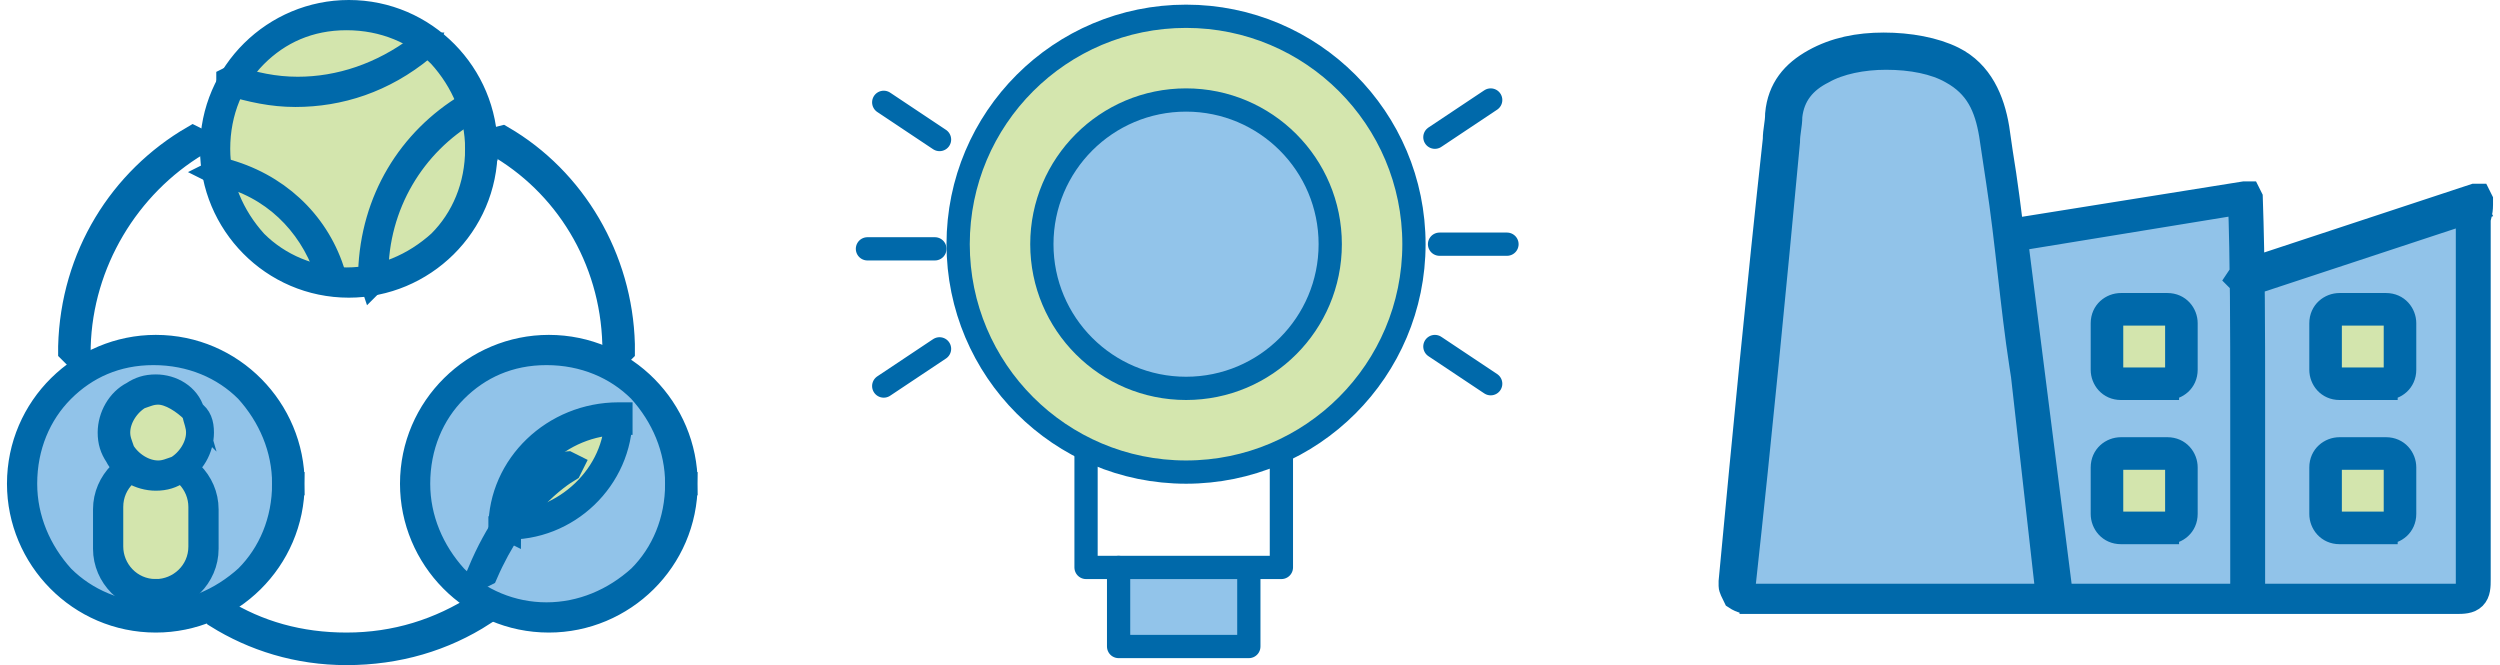 <?xml version="1.0" encoding="utf-8"?>
<!-- Generator: Adobe Illustrator 27.8.1, SVG Export Plug-In . SVG Version: 6.00 Build 0)  -->
<svg version="1.1" id="Layer_1" xmlns="http://www.w3.org/2000/svg" xmlns:xlink="http://www.w3.org/1999/xlink" x="0px" y="0px"
	 viewBox="0 0 107.5 28.6" style="enable-background:new 0 0 107.5 28.6;" xml:space="preserve">
<style type="text/css">
	.st0{clip-path:url(#SVGID_00000021801141140034103330000013722391845429030569_);fill:#91C3E9;}
	.st1{fill:none;}
	.st2{fill:none;stroke:#0069AA;stroke-miterlimit:10;}
	.st3{fill:#D3E5AD;}
	.st4{clip-path:url(#SVGID_00000047049841794854874510000001290282243542235815_);fill:#D3E5AD;}
	.st5{clip-path:url(#SVGID_00000101078110136970217560000000686151819638440344_);fill:#D3E5AD;}
	.st6{clip-path:url(#SVGID_00000168081293532979516050000017464070358151655084_);fill:#91C3E9;}
	.st7{clip-path:url(#SVGID_00000124851514480773578480000009087350161674045574_);fill:#D3E5AD;}
	.st8{clip-path:url(#SVGID_00000069373439581791401810000000293692108538942395_);fill:#91C3E9;}
	.st9{fill:#92C4EA;}
	.st10{fill:none;stroke:#0069AA;stroke-linecap:round;stroke-linejoin:round;stroke-miterlimit:10;}
	.st11{fill:#D4E6AE;}
	.st12{fill:none;stroke:#0069AA;stroke-linecap:round;stroke-linejoin:round;stroke-miterlimit:10;}
	.st13{fill:none;stroke:#0069AA;stroke-linecap:round;stroke-linejoin:round;stroke-miterlimit:10;}
	.st14{fill:none;stroke:#0069AA;stroke-linecap:round;stroke-miterlimit:10;}
</style>
<g>
	<g>
		<defs>
			<rect id="SVGID_1_" x="0.8" y="0.4" width="106.1" height="27.6"/>
		</defs>
		<clipPath id="SVGID_00000060720969279183997570000013198135180353333426_">
			<use xlink:href="#SVGID_1_"  style="overflow:visible;"/>
		</clipPath>
		<path style="clip-path:url(#SVGID_00000060720969279183997570000013198135180353333426_);fill:#91C3E9;" d="M96.6,25.4v-7.1
			c0-3.3,0-6.6-0.1-9.8l-10,1.7l1.9,15.2c-0.4-3.1-0.8-6.7-1.3-9.8c-0.4-2.6-0.6-5.3-1-7.9c-0.1-0.7-0.2-1.3-0.3-2
			c-0.2-1.2-0.7-2.3-1.8-2.9c-2-1.1-6.9-0.9-7.2,2.1c0,0.4-0.1,0.7-0.1,1.1c-0.6,6.4-1.2,12.6-1.9,19c0,0.2,0,0.4,0.1,0.5
			c0.1,0.1,0.3,0.1,0.5,0.1c3.7,0,7.4,0,11,0c6.5,0,12.8,0,19.3,0c0.7,0,0.8-0.1,0.8-0.8c0-5.2,0-10.2,0-15.4c0-0.3,0.1-0.4,0.1-0.9
			l-10,3.3"/>
	</g>
	<rect x="0.8" y="0.4" class="st1" width="106.1" height="27.6"/>
	<path class="st2" d="M96.4,25.4v-7.1v-1.2c0-2.9,0-5.8-0.1-8.6h0.2v0.2l-9.8,1.6l1.9,15v0.2l-0.2,0.1h-0.2l0-0.1
		c-0.4-3.1-0.8-6.7-1.3-9.8c-0.4-2.6-0.6-5.3-1-7.9c-0.1-0.7-0.2-1.3-0.3-2c-0.2-1.2-0.6-2.1-1.7-2.7c-0.7-0.4-1.7-0.6-2.8-0.6
		c-1,0-2,0.2-2.7,0.6c-0.8,0.4-1.3,1-1.4,1.9c0,0.4-0.1,0.7-0.1,1.1c-0.6,6.4-1.2,12.6-1.9,19v0.2v0.2c0,0,0.1,0.1,0.3,0.1l0,0l0,0
		c3.7,0,7.4,0,11,0c0.8,0,1.5,0,2.3,0c3.9,0,7.8,0,11.5,0c1.8,0,3.6,0,5.5,0c0.2,0,0.3,0,0.4,0l0.1-0.1c0,0,0-0.2,0-0.5
		c0-2.6,0-5.2,0-7.8c0-1.2,0-2.5,0-3.7c0-1.3,0-2.6,0-3.9c0-0.3,0.1-0.4,0.1-0.7V8.8h0.2l0.1,0.2l-10,3.3L96.2,12l0.2-0.3l10-3.3
		h0.2l0.1,0.2v0.2c0,0.4-0.1,0.5-0.1,0.7c0,1.3,0,2.6,0,3.9c0,1.2,0,2.5,0,3.7c0,2.6,0,5.2,0,7.8c0,0.3,0,0.6-0.2,0.8
		c-0.2,0.2-0.5,0.2-0.8,0.2c-1.8,0-3.6,0-5.5,0c-3.9,0-7.8,0-11.5,0c-0.8,0-1.5,0-2.3,0c-3.7,0-7.4,0-11,0v-0.2v0.2l0,0
		c-0.2,0-0.4,0-0.7-0.2c-0.1-0.2-0.2-0.4-0.2-0.5V25c0.6-6.4,1.2-12.6,1.9-19c0-0.4,0.1-0.7,0.1-1.1c0.1-1.1,0.7-1.8,1.6-2.3
		c0.9-0.5,1.9-0.7,3-0.7c1.1,0,2.2,0.2,3,0.6c1.2,0.6,1.7,1.8,1.9,3c0.1,0.7,0.2,1.4,0.3,2c0.4,2.7,0.6,5.3,1,7.9
		c0.5,3.2,0.9,6.8,1.3,9.8c0,0.1-0.1,0.2-0.2,0.3c-0.1,0-0.2-0.1-0.3-0.2l-1.7-15.1l0.2-0.3l10-1.6h0.2l0.1,0.2
		c0.1,2.9,0.1,5.8,0.1,8.6v1.2v7.1c0,0.1-0.1,0.2-0.2,0.2C96.5,25.7,96.4,25.6,96.4,25.4"/>
	<rect x="0.8" y="0.4" class="st1" width="106.1" height="27.6"/>
	<path class="st3" d="M102.6,16.5h-2c-0.3,0-0.6-0.3-0.6-0.6v-2c0-0.3,0.3-0.6,0.6-0.6h2c0.3,0,0.6,0.3,0.6,0.6v2
		C103.2,16.2,102.9,16.5,102.6,16.5"/>
	<rect x="0.8" y="0.4" class="st1" width="106.1" height="27.6"/>
	<path class="st2" d="M102.6,16.5v0.2h-2c-0.5,0-0.8-0.4-0.8-0.8v-2c0-0.5,0.4-0.8,0.8-0.8h2c0.5,0,0.8,0.4,0.8,0.8v2
		c0,0.5-0.4,0.8-0.8,0.8V16.5v-0.2c0.2,0,0.4-0.2,0.4-0.4v-2c0-0.2-0.2-0.4-0.4-0.4h-2c-0.2,0-0.4,0.2-0.4,0.4v2
		c0,0.2,0.2,0.4,0.4,0.4h2V16.5z"/>
	<g>
		<defs>
			<rect id="SVGID_00000060025092622216737020000012981073210402954427_" x="0.8" y="0.4" width="106.1" height="27.6"/>
		</defs>
		<clipPath id="SVGID_00000116957410684671453130000017779622028573384593_">
			<use xlink:href="#SVGID_00000060025092622216737020000012981073210402954427_"  style="overflow:visible;"/>
		</clipPath>
		<path style="clip-path:url(#SVGID_00000116957410684671453130000017779622028573384593_);fill:#D3E5AD;" d="M102.6,22.7h-2
			c-0.3,0-0.6-0.3-0.6-0.6v-2c0-0.3,0.3-0.6,0.6-0.6h2c0.3,0,0.6,0.3,0.6,0.6v2C103.2,22.4,102.9,22.7,102.6,22.7"/>
	</g>
	<rect x="0.8" y="0.4" class="st1" width="106.1" height="27.6"/>
	<path class="st2" d="M102.6,22.7v0.2h-2c-0.5,0-0.8-0.4-0.8-0.8v-2c0-0.5,0.4-0.8,0.8-0.8h2c0.5,0,0.8,0.4,0.8,0.8v2
		c0,0.5-0.4,0.8-0.8,0.8V22.7v-0.2c0.2,0,0.4-0.2,0.4-0.4v-2c0-0.2-0.2-0.4-0.4-0.4h-2c-0.2,0-0.4,0.2-0.4,0.4v2
		c0,0.2,0.2,0.4,0.4,0.4h2V22.7z"/>
	<g>
		<defs>
			<rect id="SVGID_00000076581702052621575560000010886254332727087511_" x="0.8" y="0.4" width="106.1" height="27.6"/>
		</defs>
		<clipPath id="SVGID_00000034774166487252321060000015025788634463550133_">
			<use xlink:href="#SVGID_00000076581702052621575560000010886254332727087511_"  style="overflow:visible;"/>
		</clipPath>
		<path style="clip-path:url(#SVGID_00000034774166487252321060000015025788634463550133_);fill:#D3E5AD;" d="M93.2,16.5h-2
			c-0.3,0-0.6-0.3-0.6-0.6v-2c0-0.3,0.3-0.6,0.6-0.6h2c0.3,0,0.6,0.3,0.6,0.6v2C93.8,16.2,93.5,16.5,93.2,16.5"/>
	</g>
	<rect x="0.8" y="0.4" class="st1" width="106.1" height="27.6"/>
	<path class="st2" d="M93.2,16.5v0.2h-2c-0.5,0-0.8-0.4-0.8-0.8v-2c0-0.5,0.4-0.8,0.8-0.8h2c0.5,0,0.8,0.4,0.8,0.8v2
		c0,0.5-0.4,0.8-0.8,0.8V16.5v-0.2c0.2,0,0.4-0.2,0.4-0.4v-2c0-0.2-0.2-0.4-0.4-0.4h-2c-0.2,0-0.4,0.2-0.4,0.4v2
		c0,0.2,0.2,0.4,0.4,0.4h2V16.5z"/>
	<rect x="0.8" y="0.4" class="st1" width="106.1" height="27.6"/>
	<path class="st3" d="M93.2,22.7h-2c-0.3,0-0.6-0.3-0.6-0.6v-2c0-0.3,0.3-0.6,0.6-0.6h2c0.3,0,0.6,0.3,0.6,0.6v2
		C93.8,22.4,93.5,22.7,93.2,22.7"/>
	<rect x="0.8" y="0.4" class="st1" width="106.1" height="27.6"/>
	<path class="st2" d="M93.2,22.7v0.2h-2c-0.5,0-0.8-0.4-0.8-0.8v-2c0-0.5,0.4-0.8,0.8-0.8h2c0.5,0,0.8,0.4,0.8,0.8v2
		c0,0.5-0.4,0.8-0.8,0.8V22.7v-0.2c0.2,0,0.4-0.2,0.4-0.4v-2c0-0.2-0.2-0.4-0.4-0.4h-2c-0.2,0-0.4,0.2-0.4,0.4v2
		c0,0.2,0.2,0.4,0.4,0.4h2V22.7z"/>
	<rect x="0.8" y="0.4" class="st1" width="106.1" height="27.6"/>
	<rect x="0.8" y="0.4" class="st1" width="106.1" height="27.6"/>
	<rect x="0.8" y="0.4" class="st1" width="106.1" height="27.6"/>
	<rect x="0.8" y="0.4" class="st1" width="106.1" height="27.6"/>
	<rect x="0.8" y="0.4" class="st1" width="106.1" height="27.6"/>
	<g>
		<defs>
			<rect id="SVGID_00000083061472652925161530000012253295569194548642_" x="0.8" y="0.4" width="106.1" height="27.6"/>
		</defs>
		<clipPath id="SVGID_00000039128527876855346580000005044135605589396901_">
			<use xlink:href="#SVGID_00000083061472652925161530000012253295569194548642_"  style="overflow:visible;"/>
		</clipPath>
		<path style="clip-path:url(#SVGID_00000039128527876855346580000005044135605589396901_);fill:#91C3E9;" d="M29.3,20.8
			c0,3.2-2.6,5.8-5.8,5.8s-5.8-2.6-5.8-5.8s2.6-5.8,5.8-5.8C26.7,15.1,29.3,17.6,29.3,20.8"/>
	</g>
	<rect x="0.8" y="0.4" class="st1" width="106.1" height="27.6"/>
	<path class="st2" d="M29.3,20.8h0.2c0,3.3-2.7,5.9-5.9,5.9c-3.3,0-5.9-2.7-5.9-5.9c0-3.3,2.7-5.9,5.9-5.9c3.3,0,5.9,2.7,5.9,5.9
		H29.3h-0.2c0-1.5-0.6-2.9-1.6-4c-1-1-2.4-1.6-4-1.6c-1.6,0-2.9,0.6-3.9,1.6c-1,1-1.6,2.4-1.6,4c0,1.5,0.6,2.9,1.6,4
		c1,1,2.4,1.6,3.9,1.6s2.9-0.6,4-1.6c1-1,1.6-2.4,1.6-4H29.3z"/>
	<g>
		<defs>
			<rect id="SVGID_00000013189033017600659780000012106595810959920826_" x="0.8" y="0.4" width="106.1" height="27.6"/>
		</defs>
		<clipPath id="SVGID_00000023239807586588581970000003587255617310871457_">
			<use xlink:href="#SVGID_00000013189033017600659780000012106595810959920826_"  style="overflow:visible;"/>
		</clipPath>
		<path style="clip-path:url(#SVGID_00000023239807586588581970000003587255617310871457_);fill:#D3E5AD;" d="M20.7,6.4
			c0,3.2-2.6,5.8-5.8,5.8S9.2,9.5,9.2,6.4s2.6-5.8,5.8-5.8C18.1,0.6,20.7,3.2,20.7,6.4"/>
	</g>
	<rect x="0.8" y="0.4" class="st1" width="106.1" height="27.6"/>
	<path class="st2" d="M20.7,6.4h0.2c0,3.3-2.7,5.9-5.9,5.9c-3.3,0-5.9-2.7-5.9-5.9c0-3.3,2.7-5.9,5.9-5.9c3.3,0,5.9,2.7,5.9,5.9
		H20.7h-0.2c0-1.5-0.6-2.9-1.6-4c-1-1-2.4-1.6-4-1.6s-2.9,0.6-3.9,1.6s-1.6,2.4-1.6,4c0,1.5,0.6,2.9,1.6,4c1,1,2.4,1.6,3.9,1.6
		s2.9-0.6,4-1.6c1-1,1.6-2.4,1.6-4C20.5,6.4,20.7,6.4,20.7,6.4z"/>
	<rect x="0.8" y="0.4" class="st1" width="106.1" height="27.6"/>
	<path class="st2" d="M15.9,11.9v-0.2c0.1-3.1,1.7-5.7,4.2-7.2l0.2,0.1l-0.1,0.2c-2.4,1.4-4,4-4,7V12L16,12.2L15.9,11.9z M18.2,2.1
		L18.2,2.1c-1.7,1.4-3.6,2-5.5,2c-1,0-1.9-0.2-2.9-0.5l0-0.2l0.2-0.1c0.9,0.3,1.8,0.5,2.8,0.5c1.8,0,3.6-0.6,5.2-1.8l0.1-0.1h0.2
		L18.2,2.1z M9.4,7.3h0.2c2.3,0.6,4,2.2,4.7,4.3l-0.1,0.2L14,11.6c-0.7-2-2.3-3.6-4.5-4.1H9.4L9.2,7.4L9.4,7.3z"/>
	<rect x="0.8" y="0.4" class="st1" width="106.1" height="27.6"/>
	<path class="st3" d="M21.7,22.7c0-2.6,2.2-4.7,4.9-4.7C26.6,20.6,24.4,22.7,21.7,22.7"/>
	<rect x="0.8" y="0.4" class="st1" width="106.1" height="27.6"/>
	<path class="st2" d="M21.7,22.7h-0.2c0-2.7,2.3-4.9,5.1-4.9h0.1v0.1C26.7,20.6,24.4,22.8,21.7,22.7l-0.2,0.1v-0.1H21.7v-0.2
		c2.6,0,4.8-2.1,4.8-4.6h0.2v0.3c-2.6,0-4.8,2.1-4.8,4.6L21.7,22.7L21.7,22.7L21.7,22.7z"/>
	<rect x="0.8" y="0.4" class="st1" width="106.1" height="27.6"/>
	<path class="st2" d="M24.5,20.2L24.5,20.2c-0.5,0.3-2.3,1.5-3.6,4.5l-0.2,0.1l-0.1-0.2c1.5-3.6,3.7-4.7,3.8-4.7l0.2,0.1L24.5,20.2
		L24.5,20.2z M3,15.1v-0.2c0.1-3.9,2.2-7.2,5.3-9L8.5,6v0.2c-3,1.8-5,5.1-5.1,8.7v0.2l-0.2,0.2L3,15.1z M20.8,26.4
		c-1.7,1.1-3.7,1.7-5.9,1.7c-2.1,0-4-0.6-5.6-1.6l-0.1-0.2l0.3-0.1c1.6,1,3.4,1.5,5.4,1.5c2.1,0,4-0.6,5.7-1.7l0.2,0.1V26.4z
		 M21.6,5.9c3.1,1.8,5.1,5.2,5.2,8.9v0.3l-0.2,0.2l-0.2-0.2v-0.3c-0.1-3.7-2.1-6.9-5.1-8.6L21.2,6L21.6,5.9z"/>
	<g>
		<defs>
			<rect id="SVGID_00000145740616845205925900000007494527029558912445_" x="0.8" y="0.4" width="106.1" height="27.6"/>
		</defs>
		<clipPath id="SVGID_00000065795980389692986360000016113641871706195127_">
			<use xlink:href="#SVGID_00000145740616845205925900000007494527029558912445_"  style="overflow:visible;"/>
		</clipPath>
		<path style="clip-path:url(#SVGID_00000065795980389692986360000016113641871706195127_);fill:#91C3E9;" d="M12.4,20.8
			c0,3.2-2.6,5.8-5.8,5.8S0.8,24,0.8,20.8S3.4,15,6.6,15C9.9,15.1,12.4,17.6,12.4,20.8"/>
	</g>
	<rect x="0.8" y="0.4" class="st1" width="106.1" height="27.6"/>
	<path class="st2" d="M12.4,20.8h0.2c0,3.3-2.7,5.9-5.9,5.9c-3.3,0-5.9-2.7-5.9-5.9c0-3.3,2.7-5.9,5.9-5.9c3.3,0,5.9,2.7,5.9,5.9
		H12.4h-0.2c0-1.5-0.6-2.9-1.6-4c-1-1-2.4-1.6-4-1.6s-2.9,0.6-3.9,1.6c-1,1-1.6,2.4-1.6,4c0,1.5,0.6,2.9,1.6,4c1,1,2.4,1.6,3.9,1.6
		s2.9-0.6,4-1.6c1-1,1.6-2.4,1.6-4H12.4z"/>
	<rect x="0.8" y="0.4" class="st1" width="106.1" height="27.6"/>
	<path class="st3" d="M6.7,25.6c-1.1,0-2-0.9-2-2v-1.7c0-1.1,0.9-2,2-2s2,0.9,2,2v1.7C8.7,24.7,7.8,25.6,6.7,25.6"/>
	<rect x="0.8" y="0.4" class="st1" width="106.1" height="27.6"/>
	<path class="st2" d="M6.7,25.6v0.2c-1.2,0-2.2-1-2.2-2.2v-1.7c0-1.2,1-2.2,2.2-2.2s2.2,1,2.2,2.2v1.7c0,1.2-1,2.2-2.2,2.2L6.7,25.6
		l0-0.2c1,0,1.9-0.8,1.9-1.9v-1.7c0-1-0.8-1.9-1.9-1.9c-1,0-1.9,0.8-1.9,1.9v1.7c0,1,0.8,1.9,1.9,1.9V25.6z"/>
	<rect x="0.8" y="0.4" class="st1" width="106.1" height="27.6"/>
	<path class="st3" d="M8.3,17.7c0.5,0.9,0.2,2-0.7,2.5c-0.9,0.5-2,0.2-2.5-0.7c-0.5-0.9-0.2-2,0.7-2.5S7.8,16.9,8.3,17.7"/>
	<rect x="0.8" y="0.4" class="st1" width="106.1" height="27.6"/>
	<path class="st2" d="M8.3,17.7L8.3,17.7c0.3,0.2,0.4,0.5,0.4,0.9c0,0.7-0.4,1.4-1,1.7c-0.3,0.2-0.6,0.3-1,0.3c-0.7,0-1.4-0.4-1.7-1
		c-0.2-0.3-0.3-0.6-0.3-1c0-0.7,0.4-1.4,1-1.7c0.3-0.2,0.6-0.3,1-0.3C7.4,16.6,8.1,17,8.3,17.7L8.3,17.7L8.3,17.7
		c-0.4-0.4-1-0.8-1.5-0.8c-0.3,0-0.5,0.1-0.8,0.2c-0.5,0.3-0.9,0.9-0.9,1.5c0,0.3,0.1,0.5,0.2,0.8c0.3,0.5,0.9,0.9,1.5,0.9
		c0.3,0,0.5-0.1,0.8-0.2c0.5-0.3,0.9-0.9,0.9-1.5C8.5,18.3,8.4,18.1,8.3,17.7L8.3,17.7z"/>
	<polyline class="st9" points="48.1,24.4 48.1,27.8 53.7,27.8 53.7,24.5 	"/>
	<polyline class="st10" points="48.1,24.4 48.1,27.8 53.7,27.8 53.7,24.5 	"/>
	<polyline class="st10" points="46.7,19.3 46.7,24.4 55.1,24.4 55.1,19.4 	"/>
	<path class="st11" d="M60.8,10.5c0,5.4-4.4,9.8-9.8,9.8s-9.8-4.4-9.8-9.8s4.4-9.8,9.8-9.8S60.8,5.1,60.8,10.5"/>
	<ellipse class="st12" cx="51" cy="10.5" rx="9.8" ry="9.8"/>
	<path class="st9" d="M57.2,10.5c0,3.4-2.8,6.2-6.2,6.2s-6.2-2.8-6.2-6.2s2.8-6.2,6.2-6.2S57.2,7.1,57.2,10.5"/>
	<ellipse class="st13" cx="51" cy="10.5" rx="6.2" ry="6.2"/>
	<path class="st14" d="M40.4,15L38,16.6 M40.2,10.7h-2.9 M40.4,6L38,4.4 M61.7,14.9l2.4,1.6 M61.9,10.5h2.9 M61.7,5.9l2.4-1.6"/>
</g>
</svg>
